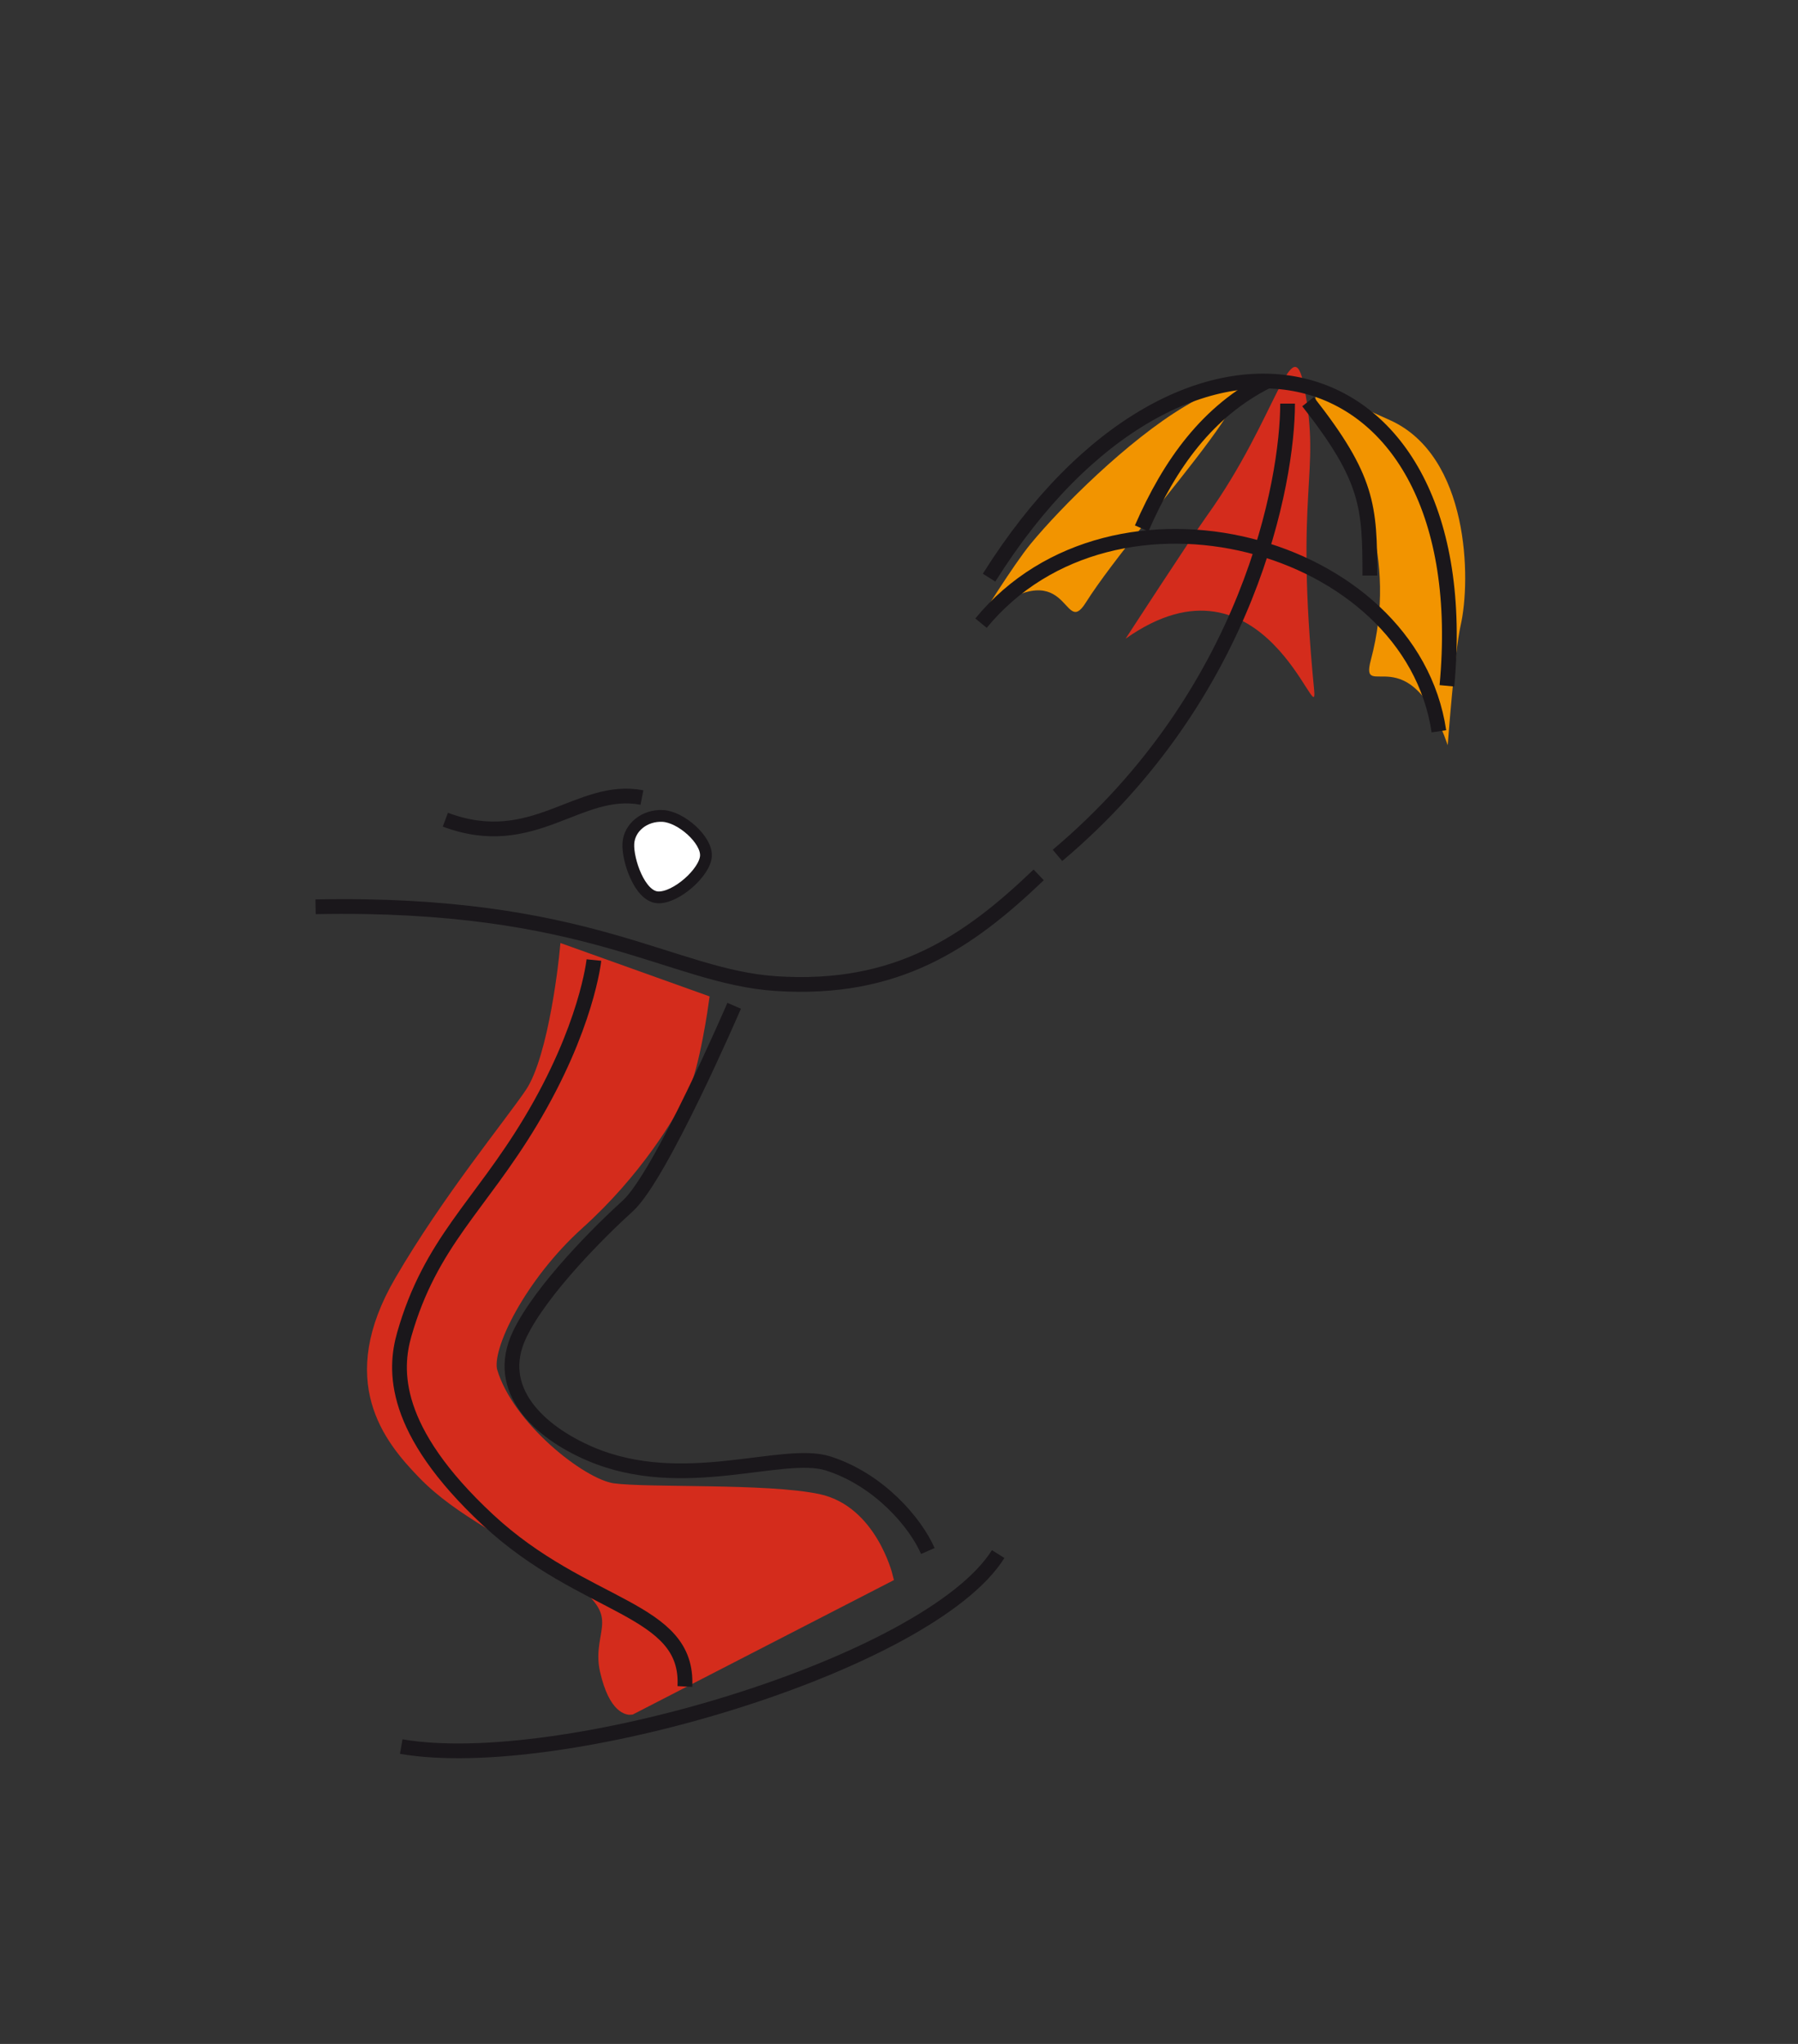 <?xml version="1.0" encoding="utf-8"?>
<!-- Generator: Adobe Illustrator 16.0.4, SVG Export Plug-In . SVG Version: 6.00 Build 0)  -->
<!DOCTYPE svg PUBLIC "-//W3C//DTD SVG 1.1//EN" "http://www.w3.org/Graphics/SVG/1.1/DTD/svg11.dtd">
<svg version="1.1" id="Ebene_1" xmlns="http://www.w3.org/2000/svg" xmlns:xlink="http://www.w3.org/1999/xlink" x="0px" y="0px"
	 width="220px" height="250px" viewBox="0 0 220 250" enable-background="new 0 0 220 250" xml:space="preserve">
<rect x="0" y="0" width="220" height="250" fill="#333333" stroke="none"/>
<path fill="#D42C1C" d="M147.686,63.074c-1.922,2.676-9.957,15.046-9.957,15.046c16.973-11.994,23.602,11.752,23.07,6.301
	c-2.439-25.002,0.887-26.114-1.221-37.101C158.123,39.738,156.225,51.182,147.686,63.074z"/>
<path fill="#F29400" d="M178.721,76.495c-0.732,3.21-1.58,14.653-1.58,14.653c-4.732-13.678-10.82-5.123-9.408-10.416
	c6.775-25.384-20.148-39.542,2.371-29.328C179.775,55.791,180.01,70.856,178.721,76.495z"/>
<path fill="#D42C1C" d="M69.359,116.583c0,0-1.238,12.753-4.259,17.229c-2.52,3.738-10.158,13.004-15.969,22.996
	c-7.007,12.052-1.397,18.966,2.811,23.302c4.459,4.6,10.695,7.272,18.147,12.361c7.455,5.09,3.121,7.076,4.214,11.83
	c1.093,4.762,2.836,4.54,2.836,4.54l31.194-16.052c0,0-1.937-7.816-8.247-9.157c-6.306-1.335-20.785-0.722-25.104-1.308
	c-3.998-0.549-13.02-7.732-15.013-14.549c-0.865-2.969,3.644-11.895,10.688-18.235c7.043-6.344,11.093-13.182,12.589-16.123
	c1.498-2.941,2.586-10.94,2.586-10.94L69.359,116.583"/>
<path fill="none" stroke="#D42C1C" stroke-width="1.804" d="M69.359,116.583c0,0-1.238,12.753-4.259,17.229
	c-2.52,3.738-10.158,13.004-15.969,22.996c-7.007,12.052-1.397,18.966,2.811,23.302c4.459,4.6,10.695,7.272,18.147,12.361
	c7.455,5.09,3.121,7.076,4.214,11.83c1.093,4.762,2.836,4.54,2.836,4.54l31.194-16.052c0,0-1.937-7.816-8.247-9.157
	c-6.306-1.335-20.785-0.722-25.104-1.308c-3.998-0.549-13.02-7.732-15.013-14.549c-0.865-2.969,3.644-11.895,10.688-18.235
	c7.043-6.344,11.093-13.182,12.589-16.123c1.498-2.941,2.586-10.94,2.586-10.94L69.359,116.583L69.359,116.583z"/>
<path fill="#F29400" d="M126.109,66.521c-2.096,2.544-6.281,9.29-6.281,9.29c11.229-9.136,10.109,2.538,13.025-2.097
	c6.502-10.323,29.871-34.58,12.076-23.982C137.938,53.894,129.723,62.127,126.109,66.521z"/>
<path fill="none" stroke="#1A171B" stroke-width="1.804" d="M38.611,110.912c33.396-0.661,43.451,8.566,56.388,9.399
	c14.709,0.948,23.44-5.021,32.093-13.301"/>
<path fill="none" stroke="#1A171B" stroke-width="1.804" d="M49.093,213.628c19.467,3.371,64.573-10.08,73.042-23.543"/>
<path fill="#FFFFFF" d="M86.378,104.696c-0.101,1.989-3.663,5.178-5.889,5.062c-2.223-0.115-3.712-4.576-3.606-6.564
	c0.104-1.99,1.992-3.508,4.215-3.393C83.323,99.916,86.486,102.707,86.378,104.696"/>
<path fill="none" stroke="#1A171B" stroke-width="1.443" d="M86.378,104.696c-0.101,1.989-3.663,5.178-5.889,5.062
	c-2.223-0.115-3.712-4.576-3.606-6.564c0.104-1.99,1.992-3.508,4.215-3.393C83.323,99.916,86.486,102.707,86.378,104.696
	L86.378,104.696z"/>
<path fill="none" stroke="#1A171B" stroke-width="1.804" d="M72.67,117.426c0,0-0.84,8.232-7.745,19.734
	c-6.247,10.412-12.225,14.76-15.456,26.043c-1.229,4.296-1.617,11.659,10.227,22.687c11.841,11.021,24.612,10.685,24.104,20.389
	 M89.831,123.021c0,0-8.974,20.838-13.027,24.49c-3.168,2.856-10.601,10.189-13.244,15.758c-3.176,6.701,2.401,11.869,8.639,14.547
	c11.4,4.889,23.553-0.602,29.139,1.187c6.267,2.006,10.694,7.274,12.19,10.706"/>
<path fill="none" stroke="#1A171B" stroke-width="1.804" d="M54.494,100.259c10.799,4.053,16.274-4.208,24.053-2.712"/>
<path fill="none" stroke="#1A171B" stroke-width="1.804" d="M121.02,70.656c23.889-38.026,59.994-28.99,56.021,13.229"/>
<path fill="none" stroke="#1A171B" stroke-width="1.804" d="M120.035,76.219c16.314-19.804,52.598-9.921,56.025,13.227"/>
<path fill="none" stroke="#1A171B" stroke-width="1.804" d="M167.611,70.402c0-8.444-0.188-11.889-7.562-21.267"/>
<path fill="none" stroke="#1A171B" stroke-width="1.804" d="M129.391,104.624c23.551-19.833,28.156-45.876,28.156-55.254"/>
<path fill="none" stroke="#1A171B" stroke-width="1.804" d="M155.076,46.61c-7.27,3.653-11.908,10.05-15.383,18.017"/>
</svg>
